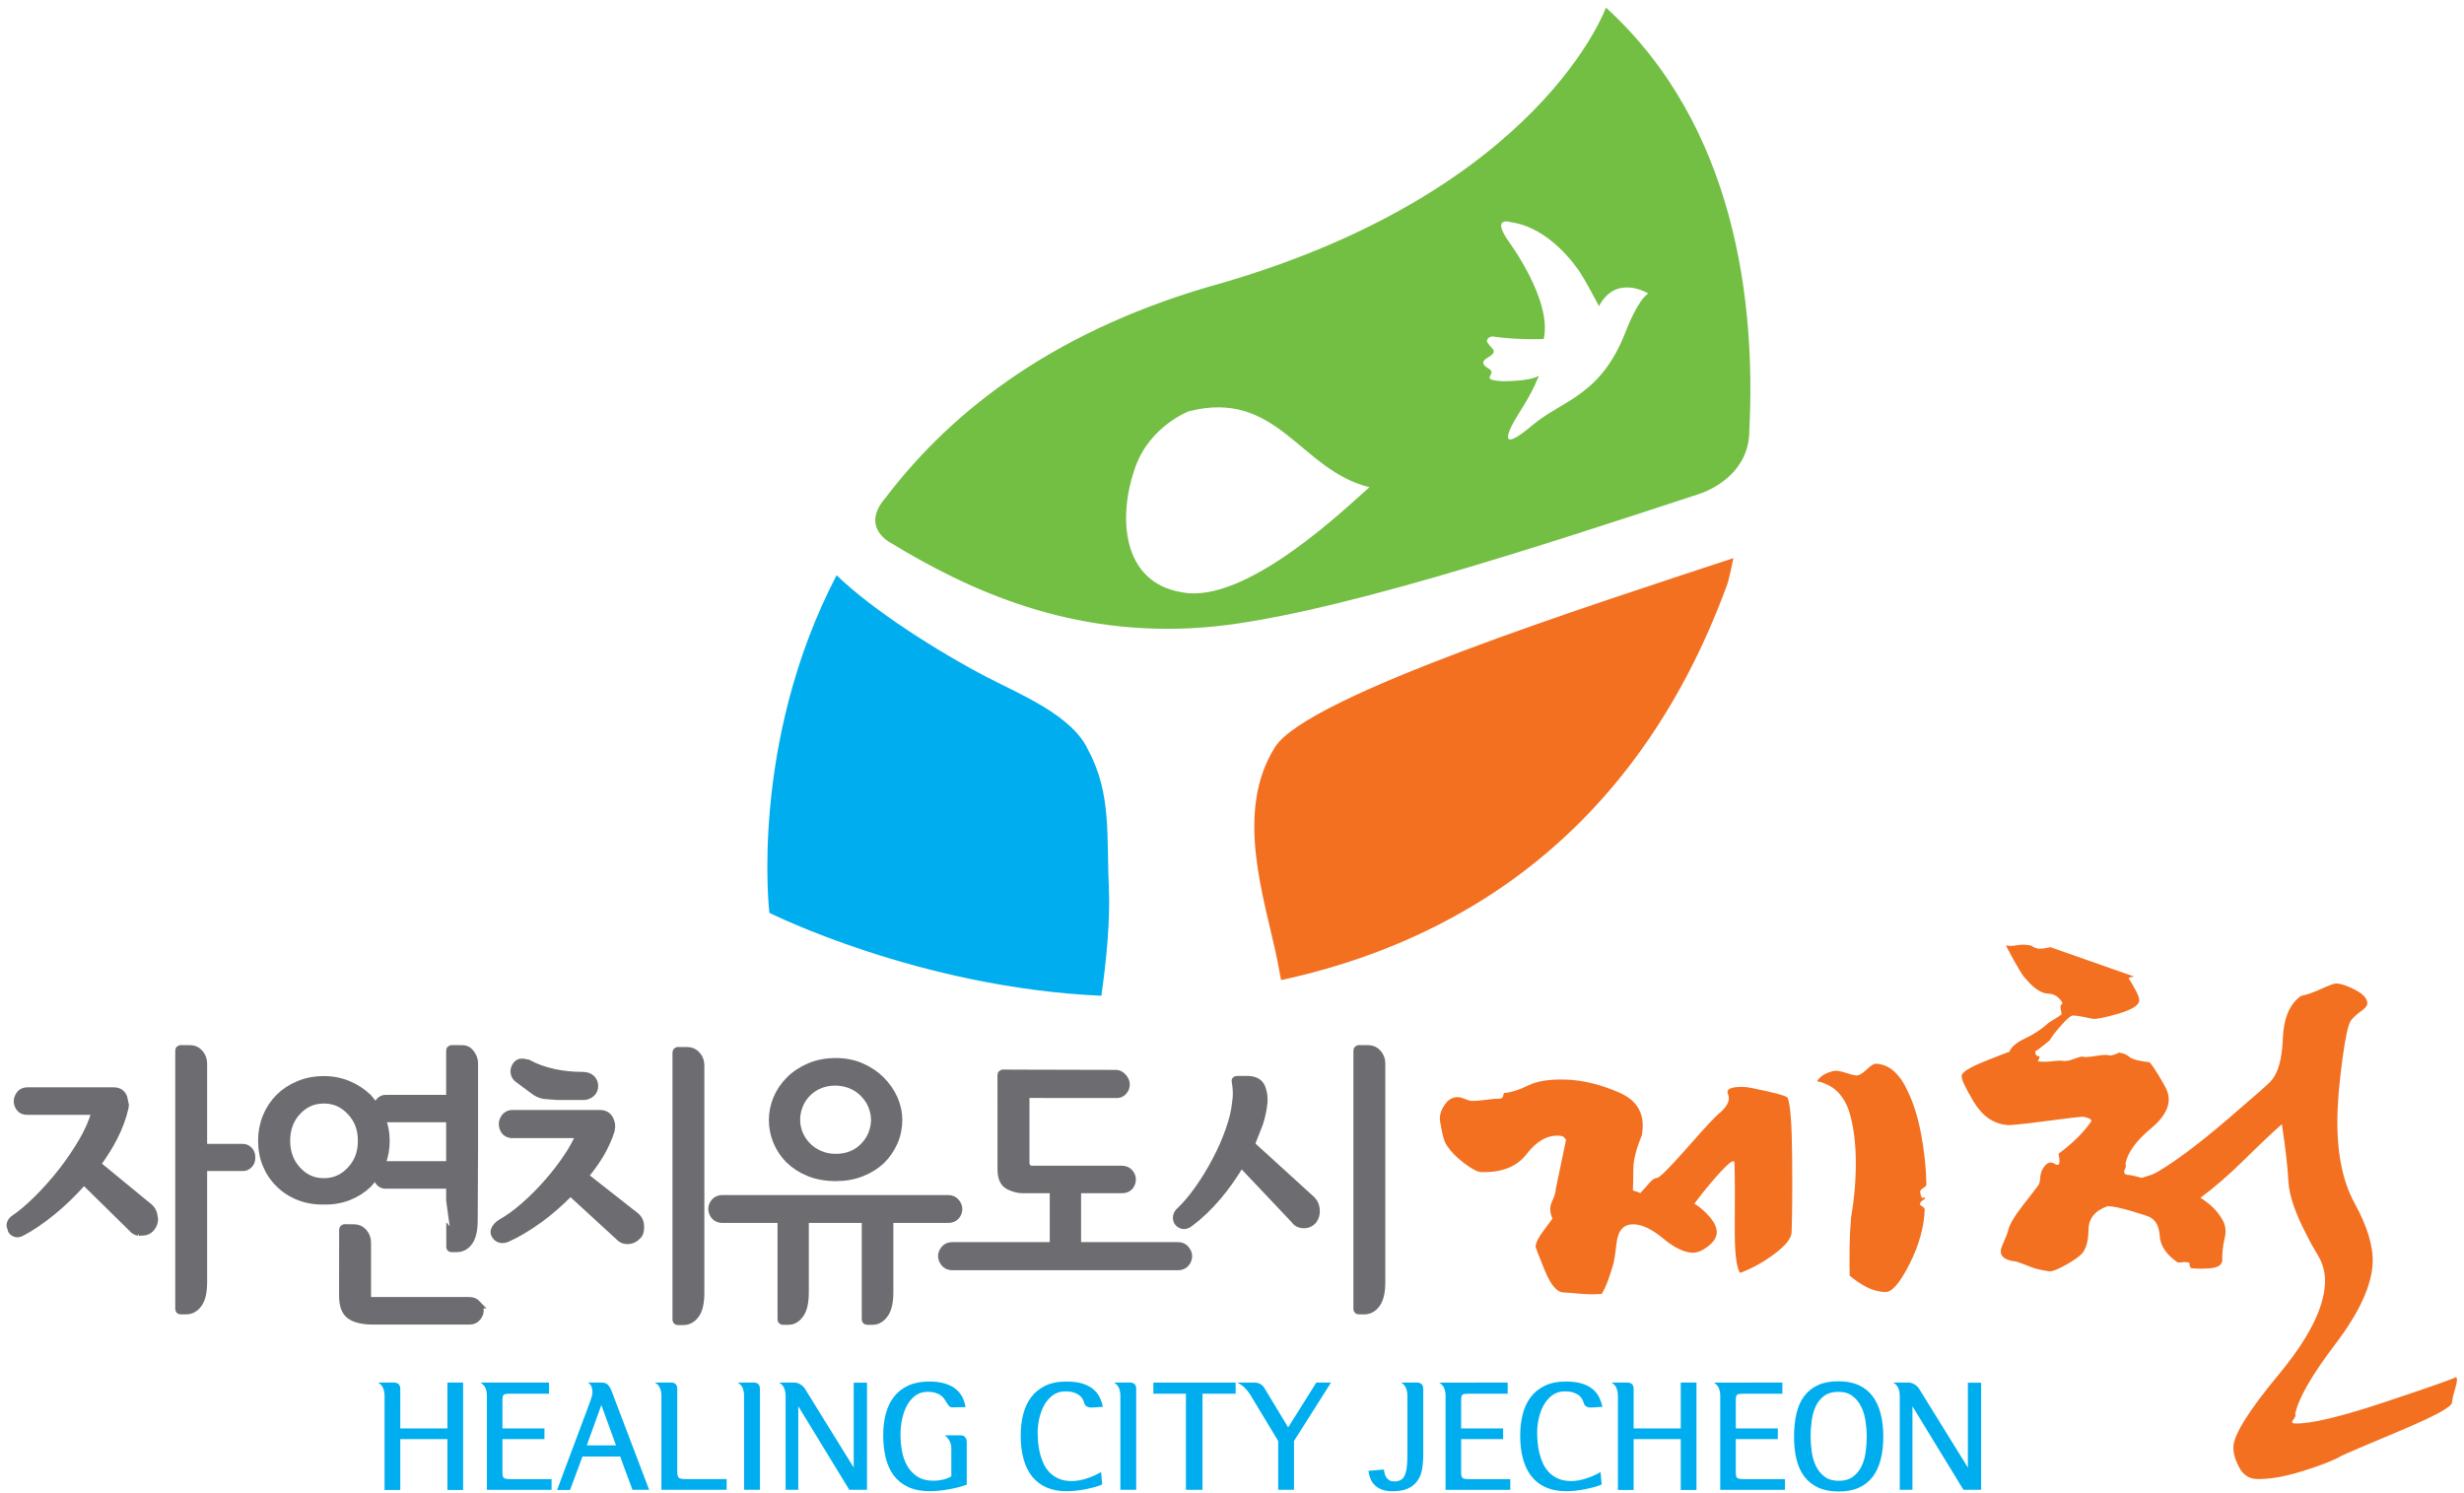 <?xml version="1.0" encoding="utf-8"?>
<!-- Generator: Adobe Illustrator 13.0.0, SVG Export Plug-In  -->
<!DOCTYPE svg PUBLIC "-//W3C//DTD SVG 1.1//EN" "http://www.w3.org/Graphics/SVG/1.1/DTD/svg11.dtd">
<svg version="1.1"
	 xmlns="http://www.w3.org/2000/svg" xmlns:xlink="http://www.w3.org/1999/xlink" xmlns:a="http://ns.adobe.com/AdobeSVGViewerExtensions/3.0/"
	 x="0px" y="0px" width="297px" height="180px" viewBox="-0.786 -0.917 297 180" enable-background="new -0.786 -0.917 297 180"
	 xml:space="preserve">
<defs>
</defs>
<path fill="#00AEEF" d="M132.88,106.307c-0.308-6.349,0.352-11.555-2.521-16.84c-1.906-4.15-8.213-6.687-12.099-8.708
	c-5.929-3.083-13.877-8.12-18.206-12.333c-10.56,20.271-8.1,40.701-8.1,40.701s18.018,9.026,40.017,9.996
	C132.621,114.505,133.023,109.994,132.88,106.307z"/>
<path fill="#72BF44" d="M106.399,64.418c9.702,5.917,21.991,11.529,37.926,10.298c14.241-1.097,40.753-9.875,59.636-16.064
	c1.978-0.652,6.105-2.808,6.109-7.676c0.77-15.234-1.557-36.64-17.281-50.977c0,0-7.827,21.952-46.169,33.167
	c-19.767,5.422-32.472,15.15-40.623,25.873C103.398,61.97,105.396,63.808,106.399,64.418z M179.088,41.084
	c-0.449-0.491-0.72-0.789-0.632-1.007c0.243-0.591,0.911-0.4,0.911-0.4c2.817,0.4,5.919,0.273,5.919,0.273
	c1.067-4.631-4.203-11.731-4.203-11.731c-2.221-3.143,0.247-2.356,0.247-2.356c3.756,0.54,6.634,3.647,8.115,5.727
	c0.786,1.109,2.504,4.399,2.504,4.399c2.09-3.94,5.94-1.523,5.94-1.523c-1.245,0.768-2.615,4.323-2.615,4.323
	c-3.041,8.09-7.65,8.426-11.4,11.594c-3.755,3.172-3.426,1.417-1.456-1.67c1.776-2.792,2.273-4.329,2.273-4.329
	c-1.135,0.705-4.403,0.65-4.403,0.65c-2.965-0.175-0.481-0.83-1.61-1.496C176.572,42.286,180.07,42.156,179.088,41.084z
	 M136.088,55.323c1.777-4.904,6.416-6.659,6.416-6.659c10.725-2.74,13.395,7.126,21.779,9.148
	c-2.421,2.095-14.859,14.264-22.655,12.66C134.433,69.281,133.893,61.37,136.088,55.323z"/>
<path fill="#F37021" d="M152.905,89.14c-4.959,7.846-1.282,18.168,0.251,25.6c0.109,0.55,0.265,1.414,0.475,2.493
	c19.807-4.275,42.402-16.392,53.842-47.884c0,0,0.29-1.074,0.681-2.986C190.799,72.102,156.815,82.95,152.905,89.14z"/>
<path fill="#F37021" d="M231.038,142.301c0.245-0.146,0.375-0.302,0.381-0.459c-0.048-2.001-0.26-4.011-0.639-6.029
	c-0.379-2.014-0.906-3.716-1.584-5.111c-0.447-1.018-0.993-1.826-1.641-2.431c-0.645-0.604-1.391-0.921-2.24-0.954
	c-0.243-0.008-0.618,0.229-1.119,0.711c-0.507,0.479-0.909,0.714-1.213,0.702c-0.244-0.008-0.633-0.104-1.174-0.282
	c-0.538-0.177-0.96-0.272-1.263-0.283c-0.245-0.012-0.612,0.083-1.104,0.275c-0.496,0.192-0.903,0.519-1.223,0.979
	c1.145,0.253,2.035,0.748,2.678,1.482c0.642,0.734,1.093,1.633,1.356,2.697c0.424,1.596,0.644,3.461,0.653,5.591
	c0.01,2.136-0.179,4.353-0.571,6.651c-0.105,1.209-0.167,2.416-0.181,3.628c-0.016,1.211-0.012,2.344,0.01,3.396
	c0.646,0.549,1.329,1.013,2.044,1.38c0.715,0.369,1.469,0.567,2.254,0.599c0.789,0.027,1.759-1.092,2.909-3.367
	c1.146-2.271,1.761-4.458,1.84-6.564c0.008-0.157-0.14-0.32-0.438-0.489c-0.298-0.168-0.135-0.451,0.489-0.852
	c-0.057-0.157-0.146-0.188-0.271-0.086c-0.124,0.1-0.238-0.142-0.338-0.727C230.661,142.602,230.79,142.448,231.038,142.301z"/>
<path fill="#F37021" d="M214.68,131.417c-0.055-0.158-0.85-0.414-2.385-0.76c-1.535-0.349-2.458-0.525-2.761-0.537
	c-1.637-0.063-2.314,0.228-2.035,0.869c0.28,0.643-0.021,1.368-0.901,2.178c-0.438,0.298-1.751,1.695-3.94,4.193
	c-2.19,2.497-3.437,3.741-3.741,3.729c-0.241-0.008-0.54,0.19-0.89,0.601c-0.35,0.404-0.712,0.813-1.091,1.222
	c-0.238-0.116-0.435-0.188-0.585-0.221c-0.151-0.031-0.256-0.074-0.313-0.129c0.025-0.688,0.043-1.555,0.051-2.607
	c0.01-1.052,0.35-2.379,1.017-3.989c0.458-2.454-0.436-4.174-2.676-5.155c-2.239-0.978-4.363-1.504-6.364-1.578
	c-2.002-0.076-3.547,0.153-4.629,0.691c-1.084,0.541-2.052,0.846-2.903,0.918c-0.063,0.052-0.114,0.181-0.151,0.389
	c-0.039,0.211-0.208,0.309-0.513,0.297c-0.243-0.01-0.762,0.037-1.557,0.14c-0.793,0.1-1.341,0.146-1.643,0.135
	c-0.244-0.01-0.53-0.088-0.858-0.229c-0.33-0.143-0.616-0.22-0.855-0.229c-0.606-0.023-1.121,0.249-1.533,0.811
	c-0.42,0.563-0.639,1.135-0.66,1.712c-0.008,0.212,0.079,0.754,0.26,1.63c0.179,0.875,0.387,1.446,0.616,1.72
	c0.461,0.702,1.148,1.401,2.065,2.093c0.914,0.692,1.582,1.046,2.01,1.062c2.487,0.095,4.321-0.626,5.505-2.161
	c1.18-1.535,2.466-2.277,3.863-2.225c0.303,0.012,0.515,0.073,0.63,0.183c0.116,0.11,0.204,0.22,0.262,0.326l-1.226,5.876
	c-0.016,0.422-0.171,0.94-0.467,1.561c-0.297,0.624-0.277,1.31,0.061,2.058c-0.066,0.102-0.42,0.577-1.058,1.421
	c-0.639,0.844-0.968,1.504-0.985,1.975c-0.002,0.056,0.356,0.978,1.081,2.769c0.721,1.79,1.477,2.701,2.264,2.73
	c0.305,0.01,0.956,0.063,1.955,0.151c0.999,0.09,1.893,0.098,2.688,0.023c0.324-0.567,0.589-1.15,0.793-1.747
	c0.207-0.597,0.377-1.131,0.519-1.601c0.134-0.312,0.285-1.238,0.468-2.783c0.181-1.547,0.875-2.297,2.091-2.252
	c1.032,0.039,2.208,0.61,3.533,1.712c1.325,1.104,2.503,1.673,3.535,1.712c0.546,0.02,1.163-0.233,1.85-0.758
	c0.688-0.528,1.045-1.08,1.066-1.659s-0.26-1.207-0.841-1.886c-0.583-0.682-1.199-1.218-1.853-1.612
	c1.022-1.38,2.074-2.658,3.15-3.83c1.08-1.17,1.638-1.543,1.683-1.121c0.051,1.951,0.059,4.506,0.031,7.662
	c-0.027,3.159,0.19,5.036,0.651,5.633c1.418-0.526,2.798-1.29,4.143-2.291c1.345-1.005,2.028-1.871,2.058-2.609
	c0.072-1.943,0.096-4.945,0.066-9.001C215.201,134.57,215.016,132.169,214.68,131.417z"/>
<path fill="#F37021" d="M295.251,165.095c-0.31,0.198-3.156,1.2-8.537,2.996c-5.387,1.798-9.017,2.662-10.896,2.59
	c-0.367-0.014-0.422-0.175-0.165-0.479c0.251-0.309,0.32-0.515,0.206-0.626c0.373-1.881,1.998-4.716,4.874-8.501
	c2.876-3.788,4.368-7.047,4.473-9.78c0.074-2-0.658-4.396-2.191-7.192c-1.535-2.796-2.214-6.506-2.039-11.135
	c0.064-1.734,0.265-3.845,0.601-6.334c0.336-2.485,0.665-3.988,0.991-4.503c0.318-0.408,0.729-0.789,1.227-1.139
	c0.499-0.348,0.754-0.651,0.764-0.919c0.021-0.577-0.443-1.123-1.396-1.629c-0.952-0.511-1.733-0.777-2.338-0.802
	c-0.245-0.008-0.845,0.207-1.803,0.645c-0.96,0.436-1.774,0.723-2.447,0.854c-1.37,0.95-2.106,2.672-2.201,5.169
	c-0.094,2.499-0.583,4.203-1.466,5.12c-0.13,0.204-1.877,1.743-5.234,4.617c-3.356,2.874-6.123,4.957-8.298,6.243
	c-0.313,0.198-0.652,0.357-1.02,0.475c-0.368,0.118-0.708,0.224-1.015,0.316c-0.359-0.118-0.707-0.21-1.038-0.274
	c-0.332-0.065-0.558-0.101-0.68-0.104c-0.361-0.066-0.461-0.28-0.296-0.644c0.167-0.361,0.19-0.573,0.07-0.631
	c0.235-1.358,1.261-2.793,3.078-4.305c1.82-1.512,2.481-2.986,1.989-4.427c-0.165-0.429-0.493-1.047-0.979-1.852
	c-0.486-0.809-0.875-1.378-1.164-1.704c-1.331-0.155-2.144-0.369-2.436-0.644c-0.295-0.275-0.713-0.448-1.257-0.522
	c-0.188,0.099-0.387,0.183-0.603,0.253c-0.216,0.073-0.383,0.104-0.503,0.101c-0.239-0.114-0.818-0.099-1.733,0.055
	c-0.919,0.149-1.435,0.169-1.551,0.059c-0.309,0.04-0.675,0.146-1.107,0.314c-0.432,0.167-0.799,0.245-1.103,0.235
	c-0.361-0.066-0.833-0.059-1.414,0.023c-0.579,0.085-1.174,0.087-1.776,0.011c0.261-0.462,0.284-0.67,0.07-0.629
	c-0.216,0.047-0.348-0.144-0.391-0.567c0.124-0.045,0.436-0.271,0.938-0.671c0.501-0.404,0.781-0.631,0.847-0.684
	c0.131-0.31,0.579-0.897,1.341-1.763c0.762-0.868,1.262-1.271,1.503-1.207c0.305,0.01,0.695,0.064,1.179,0.163
	c0.482,0.094,0.873,0.176,1.176,0.241c0.548,0.021,1.57-0.19,3.076-0.635c1.504-0.443,2.328-0.928,2.472-1.446
	c0.068-0.261-0.056-0.686-0.363-1.278c-0.313-0.591-0.612-1.104-0.899-1.535c0.126-0.098,0.235-0.149,0.324-0.146
	c0.09,0.004,0.196-0.02,0.321-0.066l-10.072-3.537c-0.245,0.043-0.476,0.086-0.689,0.131c-0.214,0.046-0.471,0.062-0.775,0.05
	c-0.302-0.063-0.526-0.151-0.673-0.264c-0.147-0.109-0.373-0.171-0.676-0.181c-0.304-0.063-0.699-0.053-1.188,0.031
	c-0.491,0.089-0.946,0.099-1.368,0.028c0.683,1.291,1.205,2.245,1.58,2.862c0.369,0.622,0.672,1.04,0.909,1.26
	c0.929,1.088,1.79,1.646,2.579,1.677c0.785,0.027,1.38,0.42,1.777,1.172c-0.25,0.151-0.32,0.424-0.215,0.822
	c0.106,0.396,0.101,0.597-0.021,0.591c-0.187,0.151-0.453,0.328-0.795,0.522c-0.342,0.198-0.575,0.348-0.699,0.447
	c-0.755,0.709-1.674,1.319-2.758,1.832c-1.082,0.513-1.724,1.055-1.928,1.623c-0.307,0.097-1.325,0.493-3.053,1.19
	c-1.726,0.696-2.629,1.256-2.703,1.674c-0.078,0.365,0.4,1.412,1.429,3.134c1.027,1.724,2.36,2.67,3.993,2.837
	c0.301,0.064,1.84-0.091,4.619-0.458c2.776-0.369,4.317-0.548,4.622-0.536c0.3,0.065,0.525,0.124,0.675,0.183
	c0.149,0.06,0.253,0.167,0.309,0.328c-0.452,0.666-1.008,1.331-1.669,1.989c-0.664,0.661-1.434,1.314-2.307,1.967
	c0.257,1.17,0.105,1.57-0.459,1.205c-0.562-0.361-1.072-0.104-1.529,0.773c-0.134,0.311-0.205,0.638-0.219,0.979
	c-0.014,0.34-0.086,0.614-0.216,0.821c-0.255,0.356-0.895,1.189-1.914,2.493c-1.022,1.305-1.607,2.322-1.757,3.052
	c-0.004,0.106-0.237,0.703-0.705,1.791c-0.467,1.09,0.118,1.716,1.75,1.883c0.663,0.233,1.246,0.455,1.753,0.659
	c0.51,0.202,1.248,0.375,2.214,0.517c0.363,0.012,1.025-0.249,1.991-0.793c0.96-0.542,1.6-0.994,1.916-1.351
	c0.508-0.56,0.771-1.521,0.795-2.892c0.018-1.369,0.799-2.312,2.338-2.833c0.606,0.023,1.525,0.216,2.758,0.577
	c1.229,0.361,1.966,0.601,2.205,0.714c0.775,0.346,1.203,1.111,1.28,2.301c0.076,1.187,0.795,2.256,2.155,3.198
	c0.365,0.014,0.548,0.01,0.55-0.018c0.002-0.025,0.185-0.031,0.548-0.018c0.3,0.063,0.418,0.136,0.357,0.21
	c-0.065,0.079-0.011,0.251,0.162,0.519c0.662,0.078,1.439,0.082,2.32,0.01c0.884-0.07,1.369-0.369,1.449-0.894
	c-0.027-0.895,0.066-1.786,0.279-2.674c0.22-0.885,0.123-1.652-0.275-2.301c-0.342-0.593-0.734-1.091-1.174-1.508
	c-0.438-0.408-0.927-0.781-1.461-1.119c1.749-1.303,3.511-2.83,5.277-4.579c1.765-1.75,3.276-3.179,4.535-4.29
	c0.438,2.858,0.698,5.147,0.787,6.861c0.086,1.714,0.842,3.912,2.26,6.598c0.278,0.594,0.72,1.385,1.32,2.382
	c0.6,0.995,0.878,2.099,0.833,3.308c-0.112,2.996-1.97,6.667-5.563,11.006c-3.599,4.34-5.421,7.246-5.476,8.716
	c-0.027,0.738,0.198,1.559,0.682,2.474c0.48,0.913,1.174,1.386,2.085,1.422c1.517,0.057,3.396-0.268,5.642-0.97
	c2.244-0.707,3.768-1.308,4.578-1.805c0.495-0.245,2.841-1.246,7.038-3.012c4.199-1.763,6.308-2.907,6.327-3.434
	c0.014-0.315,0.137-0.875,0.381-1.684C295.399,165.668,295.432,165.209,295.251,165.095z"/>
<path fill="#6D6C70" stroke="#6D6C70" stroke-width="1.005" d="M61.705,129.114l1.867,1.387c0.373,0.29,0.781,0.479,1.207,0.558
	l1.627,0.129h3.127c0.308,0,0.599-0.102,0.862-0.302c0.283-0.22,0.42-0.515,0.42-0.907c0-0.307-0.118-0.585-0.345-0.82
	c-0.238-0.236-0.589-0.354-1.037-0.354c-1.241,0-2.446-0.13-3.573-0.381c-1.129-0.251-2.166-0.632-3.039-1.119
	c0,0-0.715-0.114-0.715-0.118c-0.267,0.012-0.483,0.142-0.646,0.385c-0.14,0.225-0.214,0.448-0.214,0.668
	c0,0.066,0.008,0.13,0.022,0.196C61.322,128.726,61.471,128.958,61.705,129.114z M43.536,141.809l1.135-1.331l0.063,0.467
	c0.037,0.279,0.122,0.479,0.253,0.62c0.185,0.201,0.407,0.311,0.638,0.311h7.868c0,0,0,1.265,0,1.52
	c0.022,0.004,0.016,6.039,0.016,6.039c0,0.051,0.04,0.09,0.092,0.09h0.682c0.589,0,1.076-0.274,1.455-0.82
	c0.371-0.546,0.554-1.374,0.554-2.545l0.041-8.893v-9.984c0-0.334-0.081-0.645-0.251-0.931l-0.192-0.299
	c-0.275-0.337-0.616-0.502-1.082-0.471l-1.172-0.008c-0.063,0.012-0.142,0.047-0.142,0.165v5.83h-7.795
	c-0.263,0-0.483,0.099-0.677,0.307c-0.114,0.117-0.19,0.282-0.238,0.522l-0.102,0.416l-1.145-1.395
	c-0.656-0.632-1.443-1.146-2.342-1.531c-0.901-0.385-1.891-0.581-2.941-0.581c-1.095,0-2.116,0.196-3.029,0.585
	c-0.909,0.381-1.692,0.896-2.322,1.527c-0.654,0.656-1.17,1.438-1.535,2.325c-0.361,0.891-0.544,1.853-0.544,2.851
	c0,1.032,0.183,1.994,0.544,2.87c0.365,0.879,0.881,1.645,1.541,2.276c0.646,0.656,1.439,1.171,2.354,1.531
	c0.911,0.365,1.92,0.538,3.001,0.515c1.044,0.023,2.03-0.146,2.927-0.494C42.093,142.936,42.884,142.437,43.536,141.809z
	 M45.259,134.133l-0.092-0.318l0.495,0.055h7.831v5.697h-7.831l-0.597,0.086l0.13-0.337c0.326-0.853,0.489-1.768,0.489-2.721
	C45.684,135.762,45.542,134.93,45.259,134.133z M38.253,141.616c-1.282,0-2.342-0.468-3.235-1.434
	c-0.885-0.95-1.331-2.159-1.331-3.588c0-1.426,0.446-2.627,1.331-3.569c0.894-0.95,1.952-1.414,3.235-1.414s2.35,0.468,3.253,1.434
	c0.909,0.966,1.347,2.124,1.347,3.55c0,1.456-0.438,2.626-1.347,3.588C40.601,141.148,39.535,141.616,38.253,141.616z
	 M28.49,137.481h-4.812v-10.2c0-0.447-0.146-0.845-0.434-1.182c-0.291-0.342-0.658-0.519-1.091-0.519l-1.17-0.008
	c-0.067,0.012-0.144,0.047-0.144,0.165v31.159c0,0.074,0.057,0.133,0.131,0.133h0.664c0.601,0,1.098-0.282,1.484-0.84
	c0.375-0.55,0.56-1.39,0.56-2.56v-13.88h4.847c0.236,0,0.456-0.103,0.658-0.307c0.204-0.2,0.304-0.471,0.304-0.797
	c0-0.369-0.1-0.659-0.304-0.859C28.977,137.58,28.75,137.481,28.49,137.481z M94.377,138.867v0.004
	c0.66,0.633,1.463,1.15,2.391,1.527c0.931,0.373,2.006,0.565,3.198,0.565c1.129,0,2.161-0.185,3.072-0.55
	c0.915-0.36,1.714-0.855,2.37-1.468c0.642-0.637,1.15-1.378,1.518-2.203c0.361-0.82,0.545-1.716,0.545-2.658
	c0-0.855-0.185-1.704-0.545-2.528c-0.365-0.816-0.884-1.566-1.545-2.229c-0.651-0.656-1.451-1.19-2.365-1.591
	c-0.925-0.404-1.948-0.604-3.049-0.604c-1.168,0-2.232,0.2-3.163,0.604c-0.935,0.4-1.741,0.938-2.391,1.591
	c-0.664,0.663-1.166,1.417-1.508,2.233c-0.341,0.825-0.512,1.685-0.512,2.553c0,0.871,0.171,1.735,0.512,2.56
	C93.247,137.493,93.743,138.235,94.377,138.867z M95.465,132.405c0.2-0.542,0.506-1.041,0.907-1.465
	c0.409-0.455,0.901-0.809,1.514-1.084c0.589-0.267,1.294-0.408,2.089-0.408c0.736,0.027,1.408,0.173,1.991,0.443
	c0.583,0.268,1.083,0.629,1.48,1.076c0.409,0.424,0.725,0.927,0.94,1.48c0.212,0.562,0.318,1.096,0.318,1.637
	c0,0.554-0.108,1.119-0.32,1.669c-0.214,0.554-0.528,1.045-0.927,1.469c-0.414,0.455-0.917,0.816-1.492,1.067
	c-0.589,0.26-1.262,0.393-1.999,0.393c-0.732,0-1.412-0.137-2.016-0.412c-0.593-0.267-1.104-0.62-1.508-1.048
	c-0.42-0.444-0.746-0.946-0.962-1.484c-0.216-0.55-0.32-1.096-0.32-1.653c0-0.562,0.102-1.126,0.306-1.68H95.465z M141.196,149.323
	h-12.176v-6.898h5.43c0.393,0,0.683-0.118,0.885-0.361c0.197-0.235,0.291-0.507,0.291-0.816c0-0.264-0.104-0.519-0.311-0.762
	c-0.206-0.247-0.52-0.377-0.901-0.377h-10.988c0,0-0.446-0.188-0.448-0.192l-0.181-0.515v-8.469l3.469,0.016h7.626
	c0.25,0,0.473-0.11,0.688-0.338c0.208-0.224,0.312-0.494,0.312-0.801c0-0.29-0.122-0.573-0.363-0.84
	c-0.25-0.275-0.508-0.408-0.777-0.408l-12.498-0.032l-1.166-0.012c-0.055,0.012-0.141,0.048-0.141,0.165l0.006,3.915v7.464
	c0,1.005,0.308,1.656,0.913,1.951c0.567,0.274,1.111,0.412,1.62,0.412h3.764v6.898h-12.246c-0.385,0-0.699,0.138-0.907,0.396
	c-0.208,0.263-0.308,0.507-0.308,0.742c0,0.307,0.102,0.597,0.308,0.848c0.212,0.264,0.522,0.4,0.907,0.4h27.191
	c0.387,0,0.689-0.129,0.903-0.381c0.206-0.243,0.312-0.521,0.312-0.828c0-0.243-0.1-0.49-0.308-0.766
	C141.891,149.461,141.595,149.323,141.196,149.323z M56.683,156.304c-0.226-0.239-0.528-0.36-0.903-0.36H44.022
	c-0.245,0-0.412-0.052-0.499-0.157l-0.088-0.134v-6.776c0-0.452-0.145-0.849-0.428-1.187c-0.294-0.337-0.664-0.514-1.098-0.514
	l-1.172-0.012c-0.065,0.016-0.141,0.051-0.141,0.165c0,0-0.01,7.927-0.01,7.97c0,1.139,0.295,1.924,0.878,2.328
	c0.593,0.417,1.501,0.629,2.693,0.629h11.655c0.381,0,0.675-0.134,0.893-0.404c0.208-0.256,0.312-0.526,0.312-0.802
	c0-0.259-0.112-0.51-0.335-0.741V156.304z M165.258,126.1c-0.292-0.342-0.659-0.519-1.094-0.519l-1.172-0.008
	c-0.066,0.012-0.141,0.047-0.141,0.165v31.159c0,0.074,0.059,0.133,0.131,0.133h0.662c0.599,0,1.095-0.282,1.481-0.84
	c0.379-0.55,0.565-1.39,0.565-2.56v-26.35C165.692,126.834,165.545,126.437,165.258,126.1z M157.182,143.657
	c-0.006-0.008-7.24-6.584-7.24-6.584l1.017-2.583c0.279-0.872,0.458-1.716,0.528-2.514l0.014-0.325c0-0.53-0.096-1.025-0.284-1.48
	c-0.244-0.585-0.819-0.884-1.702-0.884l-1.152,0.004c-0.116-0.004-0.173,0.023-0.188,0.044c-0.026,0.035-0.012,0.133,0.025,0.231
	c0.239,1.413,0.037,2.34,0.031,2.395c-0.09,0.998-0.353,2.132-0.791,3.365c-0.436,1.24-0.983,2.481-1.629,3.702
	c-0.64,1.218-1.351,2.38-2.112,3.447c-0.756,1.068-1.498,1.943-2.207,2.611c-0.234,0.204-0.363,0.428-0.389,0.671
	c-0.012,0.087-0.084,0.798,0.681,0.978c0.233,0.052,0.493-0.023,0.777-0.231c1.174-0.871,2.324-1.963,3.42-3.259
	c0.962-1.143,1.865-2.414,2.672-3.772l0.143-0.244l0.192,0.204c0,0,6.271,6.632,6.288,6.655c0.173,0.247,0.398,0.416,0.642,0.491
	c0.099,0.031,0.976,0.294,1.561-0.456c0.252-0.325,0.318-0.718,0.318-1.032c0-0.318-0.066-0.558-0.07-0.565
	C157.663,144.242,157.48,143.948,157.182,143.657z M82.092,125.809l-1.174-0.008c-0.051,0.008-0.142,0.043-0.142,0.165v32.219
	c0,0.071,0.057,0.134,0.134,0.134h0.66c0.601,0,1.097-0.286,1.484-0.844c0.375-0.546,0.558-1.387,0.558-2.564v-27.401
	c0-0.447-0.141-0.848-0.428-1.182C82.889,125.985,82.524,125.809,82.092,125.809z M75.814,145.738
	c-0.012-0.012-6.211-4.872-6.211-4.872l0.137-0.169c0.734-0.903,1.308-1.708,1.753-2.458c0.552-0.931,0.99-1.893,1.302-2.862
	l0.069-0.479c0-0.264-0.061-0.53-0.181-0.802c-0.21-0.467-0.611-0.706-1.196-0.706H61.051c-0.518,0-0.787,0.22-0.924,0.404
	c-0.19,0.259-0.289,0.519-0.289,0.777c0,0.303,0.09,0.581,0.271,0.824c0.13,0.173,0.385,0.385,0.874,0.385h8.2l-0.131,0.299
	c-0.348,0.793-0.779,1.574-1.313,2.379c-0.699,1.061-1.508,2.12-2.407,3.153c-0.889,1.024-1.857,1.998-2.874,2.89
	c-0.997,0.879-1.975,1.578-2.884,2.081c-0.01,0.004-1.027,0.679-0.638,1.343c0.125,0.239,0.302,0.389,0.563,0.471
	c0.253,0.079,0.55,0.039,0.879-0.109c1.186-0.534,2.474-1.304,3.826-2.285c1.213-0.884,2.431-1.939,3.62-3.149l0.146-0.146
	c0,0,5.858,5.38,5.874,5.399c0.185,0.208,0.414,0.354,0.675,0.416c0.035,0.012,0.829,0.22,1.488-0.487
	c0.282-0.228,0.345-0.655,0.345-0.993c0-0.263-0.039-0.471-0.041-0.479C76.257,146.265,76.088,145.986,75.814,145.738z
	 M114.394,145.648c0.212-0.239,0.31-0.503,0.31-0.82c0-0.264-0.102-0.526-0.304-0.778c-0.212-0.259-0.524-0.4-0.905-0.4H86.299
	c-0.383,0-0.693,0.13-0.899,0.377c-0.21,0.248-0.311,0.507-0.311,0.766c0,0.307,0.1,0.589,0.311,0.837
	c0.206,0.247,0.516,0.377,0.899,0.377h7.138v12.144c0,0.07,0.061,0.134,0.127,0.134h0.699c0.532,0,0.996-0.283,1.378-0.845
	c0.381-0.545,0.563-1.394,0.563-2.595v-8.838h7.385v12.144c0,0.07,0.059,0.134,0.135,0.134h0.695c0.526,0,0.994-0.283,1.39-0.837
	c0.393-0.553,0.583-1.405,0.583-2.603v-8.838h7.101C113.879,146.006,114.181,145.888,114.394,145.648z M17.22,144.706
	c-0.031-0.023-6.396-5.254-6.396-5.254l0.118-0.16c0.783-1.084,1.415-2.104,1.941-3.122c0.604-1.174,1.054-2.383,1.329-3.588
	l0.033-0.299l-0.192-0.884c-0.187-0.49-0.575-0.737-1.148-0.737H2.54c-0.497,0-0.762,0.224-0.891,0.4
	c-0.185,0.263-0.279,0.521-0.279,0.773c0,0.267,0.086,0.525,0.263,0.762c0.181,0.251,0.454,0.377,0.84,0.377h8.339l-0.084,0.274
	c-0.343,1.131-0.844,2.266-1.486,3.373c-0.758,1.312-1.624,2.579-2.562,3.78c-0.954,1.202-1.943,2.317-2.953,3.311
	c-1.017,1.005-1.949,1.79-2.762,2.332c-0.263,0.188-0.408,0.389-0.449,0.624l-0.01,0.181c0,0,0.11,0.436,0.124,0.459
	c0.065,0.161,0.214,0.295,0.418,0.381c0.212,0.095,0.459,0.063,0.742-0.094c1.083-0.554,2.322-1.39,3.677-2.493
	c1.237-1.001,2.487-2.207,3.707-3.585l0.147-0.169l0.159,0.157c0,0,5.688,5.591,5.703,5.606c0.21,0.256,0.469,0.409,0.756,0.448
	l-0.018,0.012c0.143-0.023,0.363-0.043,0.791-0.075c0.298-0.07,0.562-0.255,0.756-0.537c0.196-0.279,0.294-0.597,0.298-0.903
	l-0.11-0.632C17.579,145.165,17.432,144.926,17.22,144.706z"/>
<path fill="#00AEEF" d="M46.74,165.755c0.218,0,0.393,0.063,0.524,0.188c0.132,0.126,0.198,0.316,0.198,0.567v4.769h5.68v-5.524
	h1.894v12.942h-1.894v-6.127h-5.68v6.127h-1.895v-11.31c0-0.365-0.057-0.687-0.17-0.962c-0.116-0.276-0.316-0.5-0.603-0.671H46.74z"
	/>
<path fill="#00AEEF" d="M65.39,165.755v1.341h-4.647c-0.194,0-0.355,0.006-0.481,0.018c-0.127,0.012-0.226,0.041-0.294,0.086
	c-0.069,0.048-0.118,0.114-0.146,0.206c-0.029,0.093-0.043,0.219-0.043,0.379v3.495h5.061v1.291h-5.061v4.063
	c0,0.343,0.067,0.556,0.198,0.636s0.387,0.12,0.766,0.12H65.7v1.291h-7.798v-11.343c0-0.322-0.053-0.62-0.163-0.896
	c-0.108-0.274-0.313-0.504-0.611-0.687H65.39z"/>
<path fill="#00AEEF" d="M70.629,166.925c0-0.218-0.033-0.428-0.096-0.628c-0.063-0.2-0.208-0.381-0.438-0.542h1.635
	c0.308,0,0.544,0.07,0.705,0.214c0.161,0.144,0.304,0.354,0.43,0.628l4.596,12.083h-2.012c-0.253-0.665-0.501-1.331-0.742-1.996
	c-0.24-0.666-0.487-1.337-0.738-2.015h-4.544l-1.498,4.028h-1.566c0.666-1.778,1.329-3.547,1.989-5.31
	c0.659-1.761,1.321-3.532,1.986-5.311c0.081-0.218,0.149-0.434,0.208-0.646C70.6,167.22,70.629,167.051,70.629,166.925z
	 M73.468,173.326c-0.298-0.814-0.593-1.623-0.885-2.426s-0.589-1.618-0.888-2.444c-0.298,0.826-0.591,1.642-0.877,2.444
	s-0.579,1.611-0.877,2.426H73.468z"/>
<path fill="#00AEEF" d="M80.141,165.755c0.218,0,0.391,0.063,0.516,0.188s0.19,0.316,0.19,0.567v9.984
	c0,0.391,0.065,0.636,0.196,0.74c0.134,0.102,0.4,0.153,0.801,0.153h4.957v1.291h-7.866v-11.343c0-0.322-0.053-0.62-0.163-0.896
	c-0.108-0.274-0.312-0.504-0.61-0.687H80.141z"/>
<path fill="#00AEEF" d="M90.814,178.68h-1.91v-11.292c0-0.365-0.055-0.687-0.165-0.962c-0.108-0.276-0.307-0.5-0.593-0.671h1.961
	c0.218,0,0.391,0.063,0.516,0.188c0.128,0.126,0.19,0.316,0.19,0.567V178.68z"/>
<path fill="#00AEEF" d="M95.438,178.68h-1.531v-11.292c0-0.365-0.057-0.687-0.173-0.962c-0.114-0.276-0.316-0.5-0.603-0.671h1.844
	c0.228,0,0.461,0.068,0.697,0.206c0.233,0.138,0.426,0.32,0.575,0.55c0.976,1.584,1.951,3.162,2.927,4.733
	c0.976,1.574,1.955,3.156,2.942,4.75v-10.224h1.602v12.909h-2.136l-6.145-10.068V178.68z"/>
<path fill="#00AEEF" d="M115.742,178.056c-0.23,0.093-0.513,0.185-0.852,0.275c-0.338,0.092-0.707,0.176-1.102,0.251
	c-0.396,0.074-0.809,0.138-1.239,0.188c-0.432,0.051-0.842,0.078-1.23,0.078c-1.033,0-1.908-0.169-2.625-0.5
	c-0.718-0.332-1.299-0.798-1.747-1.395s-0.771-1.311-0.974-2.144c-0.2-0.83-0.3-1.747-0.3-2.744c0-0.931,0.106-1.789,0.318-2.574
	s0.542-1.466,0.989-2.039c0.448-0.573,1.021-1.021,1.722-1.343c0.699-0.32,1.537-0.481,2.513-0.481c0.734,0,1.367,0.079,1.895,0.239
	c0.526,0.161,0.962,0.383,1.308,0.664c0.343,0.28,0.61,0.61,0.801,0.989c0.188,0.379,0.313,0.781,0.369,1.205
	c-0.263-0.012-0.528-0.012-0.791,0c-0.265,0.012-0.528,0.016-0.791,0.016c-0.149,0-0.271-0.045-0.363-0.137
	c-0.09-0.091-0.181-0.206-0.265-0.344c-0.086-0.138-0.183-0.289-0.285-0.455c-0.104-0.167-0.241-0.32-0.414-0.458
	c-0.171-0.138-0.393-0.251-0.662-0.344c-0.271-0.092-0.607-0.137-1.007-0.137c-0.54,0-1.013,0.143-1.419,0.43
	c-0.408,0.286-0.746,0.671-1.017,1.154c-0.269,0.48-0.473,1.034-0.611,1.661c-0.137,0.624-0.206,1.275-0.206,1.953
	c0,0.665,0.063,1.329,0.188,1.988c0.126,0.66,0.342,1.251,0.646,1.772c0.304,0.522,0.71,0.946,1.223,1.274
	c0.51,0.326,1.154,0.489,1.936,0.489c0.161,0,0.338-0.01,0.534-0.033c0.194-0.024,0.393-0.058,0.593-0.104
	c0.2-0.045,0.387-0.104,0.56-0.171c0.172-0.07,0.322-0.146,0.447-0.224v-3.375c0-0.286-0.061-0.562-0.181-0.826
	c-0.12-0.263-0.318-0.511-0.593-0.74h1.928c0.23,0,0.405,0.077,0.524,0.233c0.12,0.153,0.181,0.342,0.181,0.558V178.056z"/>
<path fill="#00AEEF" d="M132.156,168.676c-0.241,0.012-0.489,0.027-0.74,0.051c-0.251,0.024-0.499,0.034-0.74,0.034
	c-0.149,0-0.304-0.042-0.465-0.128c-0.161-0.087-0.269-0.251-0.326-0.491c-0.047-0.148-0.118-0.304-0.216-0.465
	s-0.235-0.305-0.412-0.43c-0.179-0.126-0.4-0.23-0.664-0.311s-0.579-0.122-0.946-0.122c-0.62,0-1.143,0.165-1.566,0.491
	c-0.424,0.328-0.77,0.738-1.033,1.23c-0.265,0.495-0.456,1.027-0.577,1.603c-0.12,0.573-0.181,1.107-0.181,1.6
	c0,0.357,0.018,0.75,0.051,1.18c0.035,0.431,0.104,0.864,0.208,1.3c0.102,0.436,0.249,0.86,0.438,1.274
	c0.19,0.412,0.436,0.777,0.74,1.091c0.304,0.316,0.675,0.569,1.111,0.758c0.436,0.19,0.952,0.285,1.549,0.285
	c0.573,0,1.182-0.106,1.824-0.318c0.644-0.212,1.217-0.469,1.722-0.768c0.023,0.254,0.045,0.503,0.069,0.75
	c0.023,0.247,0.047,0.497,0.068,0.748c-0.263,0.116-0.573,0.222-0.928,0.32c-0.357,0.096-0.727,0.183-1.111,0.257
	s-0.771,0.132-1.162,0.173c-0.389,0.039-0.746,0.061-1.066,0.061c-0.942,0-1.759-0.153-2.454-0.457
	c-0.693-0.305-1.27-0.742-1.729-1.317c-0.459-0.573-0.803-1.276-1.033-2.108c-0.229-0.832-0.343-1.78-0.343-2.849
	c0-0.884,0.096-1.718,0.292-2.503c0.194-0.787,0.51-1.477,0.946-2.067c0.436-0.591,1.005-1.058,1.704-1.401
	c0.699-0.346,1.555-0.517,2.564-0.517c0.746,0,1.378,0.077,1.895,0.231c0.516,0.155,0.946,0.369,1.29,0.646
	c0.346,0.274,0.613,0.599,0.801,0.972C131.924,167.852,132.063,168.25,132.156,168.676z"/>
<path fill="#00AEEF" d="M136.17,178.68h-1.91v-11.292c0-0.365-0.055-0.687-0.165-0.962c-0.108-0.276-0.307-0.5-0.593-0.671h1.961
	c0.218,0,0.391,0.063,0.516,0.188c0.128,0.126,0.19,0.316,0.19,0.567V178.68z"/>
<path fill="#00AEEF" d="M144.159,167.096v11.584h-1.999v-11.584h-3.924v-1.341h9.916v1.341H144.159z"/>
<path fill="#00AEEF" d="M149.905,167.199c-0.218-0.333-0.443-0.612-0.68-0.844c-0.235-0.228-0.532-0.43-0.887-0.601h2.032
	c0.311,0,0.565,0.057,0.766,0.171c0.2,0.115,0.363,0.28,0.491,0.5l2.856,4.731l3.393-5.402h1.772l-4.459,7.04v5.885h-1.91v-5.885
	L149.905,167.199z"/>
<path fill="#00AEEF" d="M168.857,167.388c0-0.365-0.055-0.687-0.165-0.962c-0.108-0.276-0.307-0.5-0.593-0.671h1.945
	c0.218,0,0.393,0.063,0.524,0.188s0.198,0.316,0.198,0.567v8.004c0,0.585-0.047,1.143-0.138,1.67
	c-0.092,0.528-0.272,0.99-0.544,1.387c-0.269,0.395-0.647,0.708-1.135,0.938c-0.488,0.229-1.122,0.343-1.902,0.343
	c-0.504,0-0.932-0.068-1.281-0.206c-0.352-0.14-0.639-0.319-0.862-0.544c-0.224-0.224-0.393-0.482-0.506-0.781
	c-0.116-0.298-0.196-0.608-0.242-0.931l1.877-0.154c0.01,0.148,0.035,0.308,0.077,0.473c0.039,0.167,0.105,0.322,0.198,0.466
	c0.092,0.143,0.214,0.261,0.368,0.353c0.155,0.093,0.359,0.138,0.613,0.138c0.298,0,0.548-0.055,0.748-0.163
	c0.2-0.109,0.36-0.286,0.48-0.534c0.122-0.247,0.208-0.571,0.259-0.974c0.052-0.4,0.079-0.898,0.079-1.495V167.388z"/>
<path fill="#00AEEF" d="M180.944,165.755v1.341h-4.646c-0.196,0-0.357,0.006-0.483,0.018c-0.125,0.012-0.224,0.041-0.292,0.086
	c-0.069,0.048-0.118,0.114-0.147,0.206c-0.027,0.093-0.041,0.219-0.041,0.379v3.495h5.059v1.291h-5.059v4.063
	c0,0.343,0.064,0.556,0.196,0.636c0.133,0.08,0.389,0.12,0.768,0.12h4.957v1.291h-7.798v-11.343c0-0.322-0.055-0.62-0.163-0.896
	c-0.11-0.274-0.314-0.504-0.612-0.687H180.944z"/>
<path fill="#00AEEF" d="M192.362,168.676c-0.242,0.012-0.487,0.027-0.74,0.051c-0.251,0.024-0.499,0.034-0.74,0.034
	c-0.149,0-0.305-0.042-0.465-0.128c-0.161-0.087-0.27-0.251-0.326-0.491c-0.047-0.148-0.118-0.304-0.216-0.465
	c-0.097-0.161-0.236-0.305-0.412-0.43c-0.179-0.126-0.399-0.23-0.664-0.311c-0.263-0.08-0.579-0.122-0.946-0.122
	c-0.62,0-1.143,0.165-1.566,0.491c-0.424,0.328-0.77,0.738-1.032,1.23c-0.266,0.495-0.456,1.027-0.577,1.603
	c-0.12,0.573-0.181,1.107-0.181,1.6c0,0.357,0.018,0.75,0.053,1.18c0.033,0.431,0.102,0.864,0.206,1.3
	c0.102,0.436,0.249,0.86,0.438,1.274c0.19,0.412,0.437,0.777,0.74,1.091c0.305,0.316,0.676,0.569,1.111,0.758
	c0.436,0.19,0.952,0.285,1.549,0.285c0.573,0,1.182-0.106,1.824-0.318c0.644-0.212,1.217-0.469,1.722-0.768
	c0.023,0.254,0.047,0.503,0.068,0.75c0.023,0.247,0.047,0.497,0.068,0.748c-0.263,0.116-0.573,0.222-0.929,0.32
	c-0.354,0.096-0.726,0.183-1.11,0.257s-0.771,0.132-1.162,0.173c-0.39,0.039-0.746,0.061-1.066,0.061
	c-0.942,0-1.759-0.153-2.454-0.457c-0.693-0.305-1.271-0.742-1.729-1.317c-0.459-0.573-0.803-1.276-1.032-2.108
	c-0.23-0.832-0.344-1.78-0.344-2.849c0-0.884,0.096-1.718,0.292-2.503c0.194-0.787,0.511-1.477,0.946-2.067
	c0.437-0.591,1.006-1.058,1.704-1.401c0.701-0.346,1.555-0.517,2.566-0.517c0.746,0,1.376,0.077,1.893,0.231
	c0.516,0.155,0.945,0.369,1.291,0.646c0.344,0.274,0.61,0.599,0.799,0.972C192.129,167.852,192.269,168.25,192.362,168.676z"/>
<path fill="#00AEEF" d="M195.403,165.755c0.218,0,0.393,0.063,0.523,0.188c0.132,0.126,0.198,0.316,0.198,0.567v4.769h5.68v-5.524
	h1.895v12.942h-1.895v-6.127h-5.68v6.127h-1.895v-11.31c0-0.365-0.057-0.687-0.17-0.962c-0.116-0.276-0.316-0.5-0.604-0.671H195.403
	z"/>
<path fill="#00AEEF" d="M214.052,165.755v1.341h-4.646c-0.194,0-0.355,0.006-0.481,0.018c-0.127,0.012-0.226,0.041-0.294,0.086
	c-0.069,0.048-0.118,0.114-0.146,0.206c-0.029,0.093-0.043,0.219-0.043,0.379v3.495h5.061v1.291h-5.061v4.063
	c0,0.343,0.066,0.556,0.198,0.636c0.131,0.08,0.387,0.12,0.766,0.12h4.957v1.291h-7.798v-11.343c0-0.322-0.053-0.62-0.163-0.896
	c-0.108-0.274-0.313-0.504-0.61-0.687H214.052z"/>
<path fill="#00AEEF" d="M226.22,172.276c0,1.009-0.104,1.922-0.311,2.736s-0.524,1.508-0.954,2.083
	c-0.432,0.573-0.987,1.015-1.671,1.325c-0.683,0.311-1.494,0.463-2.436,0.463c-0.952,0-1.77-0.152-2.452-0.463
	c-0.684-0.311-1.243-0.75-1.679-1.317s-0.754-1.258-0.956-2.075c-0.2-0.813-0.301-1.731-0.301-2.752s0.095-1.943,0.285-2.765
	c0.188-0.82,0.494-1.519,0.921-2.1c0.424-0.577,0.976-1.025,1.652-1.341c0.676-0.316,1.508-0.474,2.495-0.474
	c0.94,0,1.754,0.153,2.437,0.463c0.682,0.311,1.241,0.756,1.677,1.335s0.762,1.282,0.974,2.108
	C226.114,170.331,226.22,171.256,226.22,172.276z M224.223,172.276c0-0.62-0.049-1.253-0.147-1.895
	c-0.096-0.642-0.274-1.223-0.531-1.737c-0.26-0.519-0.607-0.942-1.043-1.274c-0.436-0.333-0.997-0.5-1.687-0.5
	c-0.712,0-1.285,0.161-1.722,0.482c-0.436,0.322-0.775,0.74-1.015,1.257c-0.241,0.516-0.404,1.096-0.491,1.739
	c-0.086,0.642-0.129,1.284-0.129,1.928c0,0.597,0.045,1.209,0.138,1.842c0.092,0.63,0.265,1.205,0.516,1.72
	c0.254,0.518,0.601,0.938,1.043,1.266c0.441,0.328,1.007,0.491,1.694,0.491c0.7,0,1.271-0.163,1.713-0.491
	c0.442-0.328,0.786-0.746,1.033-1.256c0.245-0.511,0.412-1.082,0.498-1.714C224.18,173.503,224.223,172.885,224.223,172.276z"/>
<path fill="#00AEEF" d="M229.734,178.68h-1.531v-11.292c0-0.365-0.059-0.687-0.173-0.962c-0.116-0.276-0.316-0.5-0.603-0.671h1.842
	c0.229,0,0.461,0.068,0.696,0.206s0.428,0.32,0.577,0.55c0.976,1.584,1.951,3.162,2.927,4.733c0.975,1.574,1.956,3.156,2.943,4.75
	v-10.224h1.6v12.909h-2.134l-6.145-10.068V178.68z"/>
</svg>
